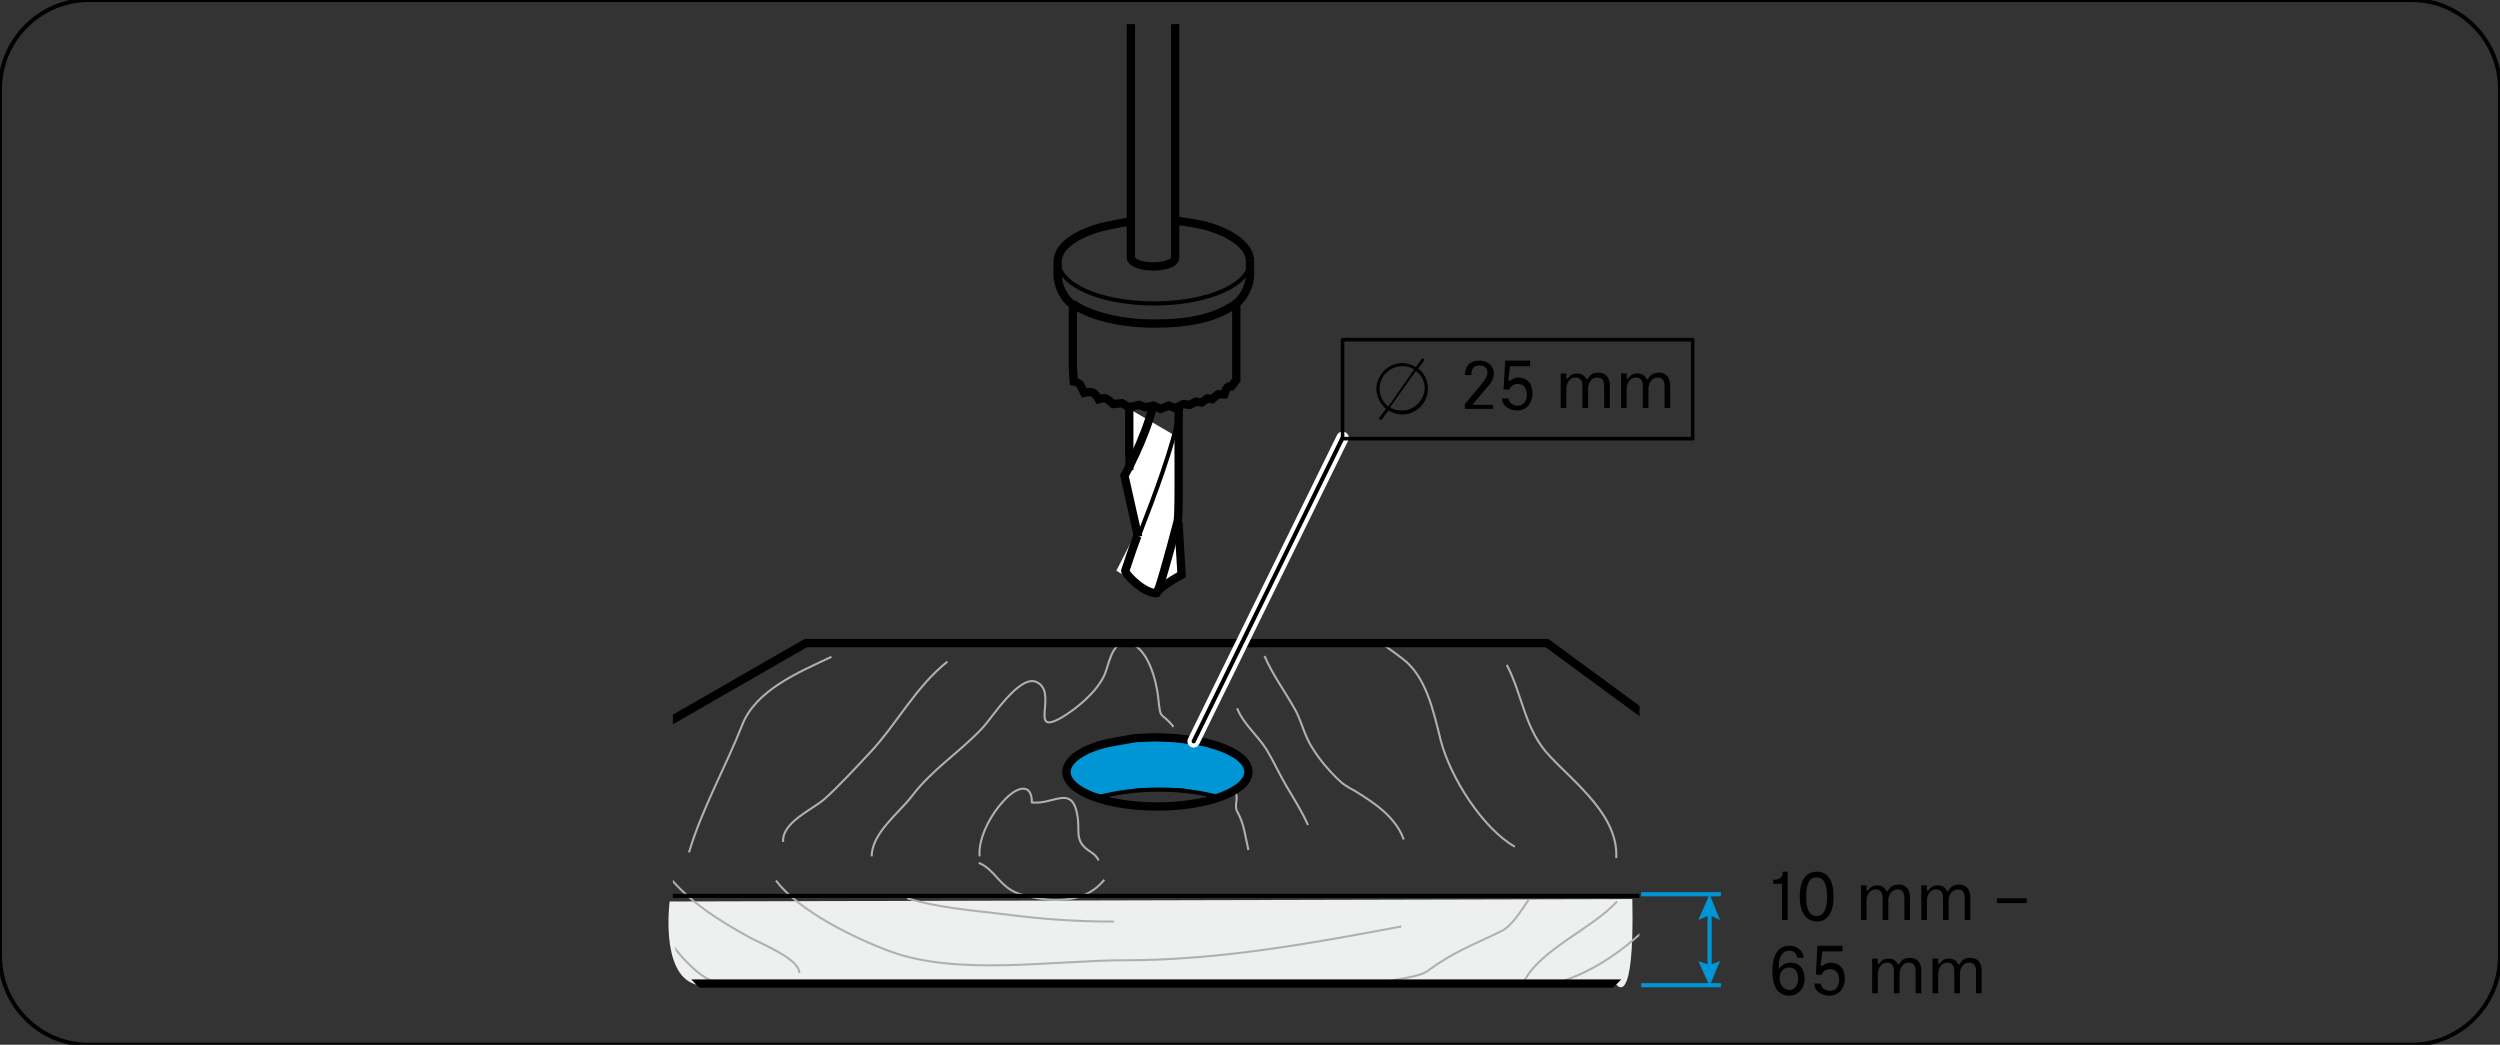 <?xml version="1.0" encoding="utf-8"?>
<!-- Generator: Adobe Illustrator 25.1.0, SVG Export Plug-In . SVG Version: 6.00 Build 0)  -->
<svg version="1.1" xmlns="http://www.w3.org/2000/svg" xmlns:xlink="http://www.w3.org/1999/xlink" x="0px" y="0px" width="310.6px"
	 height="129.8px" viewBox="0 0 310.6 129.8" style="enable-background:new 0 0 310.6 129.8;" xml:space="preserve">
<rect x="0" y="0" width="310.6" height="129.8" fill="#333333" stroke="none"/>
<style type="text/css">
	.st0{fill:none;stroke:#000000;stroke-width:0.5;stroke-miterlimit:10;}
	.st1{fill:#EEEFEF;}
	.st2{fill:#0096D6;}
	.st3{fill:none;stroke:#AFB0B3;stroke-width:0.258;stroke-linejoin:round;}
	.st4{clip-path:url(#SVGID_2_);fill:none;stroke:#AFB0B3;stroke-width:0.258;stroke-linejoin:round;}
	.st5{clip-path:url(#SVGID_4_);fill:none;stroke:#AFB0B3;stroke-width:0.258;stroke-linejoin:round;}
	.st6{clip-path:url(#SVGID_6_);fill:none;stroke:#AFB0B3;stroke-width:0.258;stroke-linejoin:round;}
	.st7{clip-path:url(#SVGID_8_);fill:none;stroke:#000000;stroke-width:1.033;stroke-linejoin:round;}
	.st8{fill:#FFFFFF;}
	.st9{fill:none;stroke:#000000;stroke-width:1.033;}
	.st10{fill:none;stroke:#000000;stroke-width:0.516;}
	.st11{clip-path:url(#SVGID_10_);fill:none;stroke:#000000;stroke-width:1.033;}
	.st12{clip-path:url(#SVGID_12_);fill:none;stroke:#000000;stroke-width:1.033;}
	.st13{clip-path:url(#SVGID_14_);fill:none;stroke:#000000;stroke-width:0.516;stroke-linejoin:round;}
	.st14{clip-path:url(#SVGID_14_);fill:none;stroke:#000000;stroke-width:1.033;stroke-linejoin:round;}
	.st15{fill:none;stroke:#FFFFFF;stroke-width:1.549;stroke-linecap:round;stroke-linejoin:round;}
	.st16{fill:none;stroke:#000000;stroke-width:0.516;stroke-linecap:round;stroke-linejoin:round;}
	.st17{fill:none;stroke:#000000;stroke-width:0.443;stroke-linejoin:round;}
	.st18{fill:none;stroke:#0096D6;stroke-width:0.516;stroke-linejoin:round;}
</style>
<g id="Ebene_1">
	<path class="st0" d="M310.6,118.8c0,6.1-5,11-11,11H11c-6.1,0-11-5-11-11V11C0,5,5,0,11,0h288.6c6.1,0,11,5,11,11V118.8z"/>
	<g>
		<path class="st1" d="M83.2,112c0,0-1.2,9,3.2,10.3h114.4c0,0,2.3,3.4,2-10.6L83.2,112"/>
		<polyline class="st2" points="132.1,95.4 134.8,98.5 137.3,98.7 141.4,97.9 146.8,97.9 151,98.8 154.5,97.2 154.9,94.6 
			149.5,92.2 143.5,91.5 136.2,92.7 132.1,95.4 		"/>
		<path class="st3" d="M112.7,111.6c3.9,1.2,8.1,1.5,12.2,2c4.5,0.6,9,0.9,13.5,0.9"/>
		<g>
			<defs>
				<path id="SVGID_1_" d="M203.7,115.6c0,5.1-4.2,9.3-9.3,9.3H92.9c-5.1,0-9.3-4.2-9.3-9.3V32c0-5.1,4.2-29.9,9.3-29.9h101.5
					c5.1,0,9.3,24.8,9.3,29.9V115.6"/>
			</defs>
			<clipPath id="SVGID_2_">
				<use xlink:href="#SVGID_1_"  style="overflow:visible;"/>
			</clipPath>
			<path class="st4" d="M96.4,109.4c2.9,3.8,9.6,7.1,14.2,8.8c8.4,3.1,20.3,1.1,29.3,1.1c11.5,0,23.1-2.1,34.2-4.2"/>
		</g>
		<path class="st3" d="M121.6,107.2c2,0.8,2.6,3,4.9,3.8c1.5,0.5,3.6,0.9,5.2,0.8c2.2-0.1,4-0.7,5.5-2.5"/>
		<g>
			<defs>
				<path id="SVGID_3_" d="M203.7,115.6c0,5.1-4.2,9.3-9.3,9.3H92.9c-5.1,0-9.3-4.2-9.3-9.3V32c0-5.1,4.2-29.9,9.3-29.9h101.5
					c5.1,0,9.3,24.8,9.3,29.9V115.6"/>
			</defs>
			<clipPath id="SVGID_4_">
				<use xlink:href="#SVGID_3_"  style="overflow:visible;"/>
			</clipPath>
			<path class="st5" d="M82.6,108.3c2.9,3.7,6.6,6,10.6,8.2c1.5,0.8,6.2,2.7,6.1,4.4"/>
			<path class="st5" d="M73.3,108.3c3.1,1.6,5.4,5.3,8.3,7.3c1.6,1.1,2.3,2.5,3.7,3.9c1,1,2.6,2.6,4.3,2.5"/>
			<path class="st5" d="M164.4,122.3c2.2,0,5.4,0.6,7.4-0.2c1.4-0.5,4.4-0.6,5.6-1.5c3.3-2.4,5.4-3.1,9.1-4.9
				c1.3-0.6,2.6-2.7,3.4-3.9"/>
			<path class="st5" d="M189.3,122c2.1-4.1,8.5-6.6,11.6-10"/>
			<path class="st5" d="M205.1,114.8c-3.3,3.2-6.8,5.7-11,7.1"/>
		</g>
		<path class="st3" d="M121.7,106.4c-0.2-2.5,1.7-5.8,3.6-7.5c1.1-1,2.9-1.7,2.9,0.8c2.8,0.3,5.1-2.4,5.7,1.9
			c0.2,1.5-0.2,2.5,0.7,3.5c0.7,0.8,1.4,0.8,1.9,1.8"/>
		<path class="st3" d="M153.5,98.5c0.4,0.6-0.2,1.6,0.2,2.3c0.9,1.6,1,3.1,1.4,4.8"/>
		<path class="st3" d="M108.3,106.4c0-2.9,3.4-5.4,5-7.5c2.6-3.4,5.9-5.4,8.8-8.5c1.2-1.3,4.5-6.5,6.6-5.7c2.9,1.2-1,6.8,3.1,4.5
			c1.9-1.1,4.3-3.1,5.3-5.1c0.7-1.3,0.9-4.5,3-4.2c2.5,0.3,3.6,4.8,3.8,6.8c0.3,3,0.3,1.6,1.9,3.6"/>
		<path class="st3" d="M153.7,88c0.8,2,2.6,3.4,3.7,5.2c0.9,1.5,1.6,3.1,2.5,4.6c0.9,1.5,1.9,3.1,2.6,4.7"/>
		<path class="st3" d="M97.3,104.6c-0.2-2.4,3.6-4,5.1-5.3c1.8-1.6,3.9-3.9,5.6-5.7c3.4-3.6,5.7-8.2,9.7-11.4"/>
		<g>
			<defs>
				<path id="SVGID_5_" d="M203.7,115.6c0,5.1-4.2,9.3-9.3,9.3H92.9c-5.1,0-9.3-4.2-9.3-9.3V32c0-5.1,4.2-29.9,9.3-29.9h101.5
					c5.1,0,9.3,24.8,9.3,29.9V115.6"/>
			</defs>
			<clipPath id="SVGID_6_">
				<use xlink:href="#SVGID_5_"  style="overflow:visible;"/>
			</clipPath>
			<path class="st6" d="M82.9,105.3c0-3.1,0.6-7.6-1-10.3c-0.8-1.4-2.4-2-3.1-3.4"/>
		</g>
		<path class="st3" d="M85.6,105.9c1.6-5.4,4.6-10.7,6.6-15.8c1.7-4.4,7.1-6.6,11.1-8.5"/>
		<path class="st3" d="M157.1,81.5c1,2.3,2.4,4.2,3.6,6.3c1,1.6,1.3,3.6,2.4,5.2c0.8,1.3,1.8,2.5,2.9,3.6c0.9,0.9,1.3,1.1,2.4,1.7
			c2.4,1.5,5,3.2,6,6"/>
		<path class="st3" d="M188.2,105.2c-4-2.3-8-8.6-9.2-13.2c-0.9-3.6-1.8-8-4.8-10.2c-1.2-0.9-2.2-1.7-3.5-2.3"/>
		<path class="st3" d="M200.8,106.6c0.3-5.2-5-9.2-8.2-12.6c-3.2-3.3-3.4-7.6-5.4-11.4"/>
		<g>
			<defs>
				<path id="SVGID_7_" d="M203.7,115.6c0,5.1-4.2,9.3-9.3,9.3H92.9c-5.1,0-9.3-4.2-9.3-9.3V32c0-5.1,4.2-29.9,9.3-29.9h101.5
					c5.1,0,9.3,24.8,9.3,29.9V115.6"/>
			</defs>
			<clipPath id="SVGID_8_">
				<use xlink:href="#SVGID_7_"  style="overflow:visible;"/>
			</clipPath>
			<polyline class="st7" points="229.8,107.5 192.2,79.9 100.1,79.9 52.1,107.5 			"/>
		</g>
		<polyline class="st8" points="139.7,59.2 141.4,65.6 138.7,70.9 143,73.6 146.8,71.4 146,59.5 146.8,54.6 140.3,50.8 		"/>
		<path class="st9" d="M133.1,37.7c-1.1-0.8-1.7-2.5-1.7-3.5c0-0.6,0-1.3,0-1.9"/>
		<path class="st9" d="M153.3,37.9c-2.4,1.6-5.5,2.3-9.9,2.3c-4.3,0-8.1-1-10.2-2.5"/>
		<path class="st9" d="M155.3,32.4c0,0.5,0,1.2,0,1.8c0,1.1-0.7,2.9-2,3.7"/>
		<path class="st9" d="M153.6,37.4c0,0.5,0,7.8,0,8.3c0,0.4,0,1.5,0,1.5L153,48c0,0-0.4,0-0.5,0.1c-0.1,0.1-0.4,0.9-0.4,0.9l-0.8,0
			l-0.7,0.6l-0.6-0.1l-0.7,0.5l-0.7-0.1l-0.8,0.4l-0.8-0.1l-1,0.5l-0.8-0.3l-1,0.4l-0.9-0.4l-1,0.2l-0.8-0.3l-1.2,0.3l-0.9-0.5
			l-1.1,0.1c0,0-0.5-0.5-0.9-0.7c-0.2-0.1-0.9,0.1-0.9,0.1s-0.4-0.7-0.7-0.8c-0.4-0.2-1.1,0-1.1,0s-0.4-0.8-0.5-1
			c-0.2-0.3-0.8-0.4-0.8-0.4s-0.1-1.2-0.1-1.6c0-0.6,0-7.8,0-8.4"/>
		<path class="st9" d="M141.3,66.6c-0.8,2.1-1.2,3.5-1.5,4.3c-0.1,0.3,2.2,2.8,3.9,2.8c0.2,0,1.7-5.4,2.6-8.9c0.3-1,0-13.9,0.2-14.4
			"/>
		<path class="st10" d="M146.4,51.6c-0.5,3.4-3,10.1-4.8,14.7"/>
		<path class="st9" d="M143.5,74c0-0.8,3.3-2.6,3.3-2.6l-0.4-6.6"/>
		<path class="st9" d="M141.4,66.7l-1.7-7.6c0,0,2.5-4.4,3.6-8.8"/>
		<line class="st9" x1="140.3" y1="50.8" x2="140.3" y2="58.4"/>
		<g>
			<defs>
				<path id="SVGID_9_" d="M203.7,115.6c0,5.1-4.2,9.3-9.3,9.3H92.9c-5.1,0-9.3-4.2-9.3-9.3V32c0-5.1,4.2-29.9,9.3-29.9h101.5
					c5.1,0,9.3,24.8,9.3,29.9V115.6"/>
			</defs>
			<clipPath id="SVGID_10_">
				<use xlink:href="#SVGID_9_"  style="overflow:visible;"/>
			</clipPath>
			<path class="st11" d="M131.4,32.4c0.1-1.8,2.2-3.3,5.5-4.2c0,0,1.7-0.4,3.6-0.7"/>
		</g>
		<path class="st10" d="M155.3,32.5c0,2.9-5.3,5.2-11.9,5.2c-6.6,0-11.9-2.3-11.9-5.2c0,0,0-0.1,0-0.1"/>
		<g>
			<defs>
				<path id="SVGID_11_" d="M203.7,115.6c0,5.1-4.2,9.3-9.3,9.3H92.9c-5.1,0-9.3-4.2-9.3-9.3V32c0-5.1,4.2-29.9,9.3-29.9h101.5
					c5.1,0,9.3,24.8,9.3,29.9V115.6"/>
			</defs>
			<clipPath id="SVGID_12_">
				<use xlink:href="#SVGID_11_"  style="overflow:visible;"/>
			</clipPath>
			<path class="st12" d="M145.7,27.4c2.2,0.2,3.9,0.6,3.9,0.6c3.4,0.9,5.7,2.6,5.7,4.4"/>
			<path class="st12" d="M146,3c0,0.3,0,28.8,0,29c0,0.7-1.3,1.1-2.8,1.1c-1.5,0-2.7-0.5-2.7-1.1c0-0.2,0-27.5,0-29"/>
		</g>
		<path class="st9" d="M145.9,91.7c2,0.2,3.7,0.5,3.7,0.5c3.3,0.8,5.5,2.1,5.5,3.7c0,2.4-5.1,4.3-11.3,4.3c-6.3,0-11.3-1.9-11.3-4.3
			c0-1.5,2.1-2.9,5.2-3.6c0,0,1.6-0.3,3.4-0.6l2.4-0.1L145.9,91.7z"/>
		<path class="st10" d="M136.3,99.1c2.1-0.6,4.8-1,7.7-1c2.9,0,5.5,0.4,7.6,1"/>
		<g>
			<defs>
				<path id="SVGID_13_" d="M203.7,115.6c0,5.1-4.2,9.3-9.3,9.3H92.9c-5.1,0-9.3-4.2-9.3-9.3V32c0-5.1,4.2-29.9,9.3-29.9h101.5
					c5.1,0,9.3,24.8,9.3,29.9V115.6"/>
			</defs>
			<clipPath id="SVGID_14_">
				<use xlink:href="#SVGID_13_"  style="overflow:visible;"/>
			</clipPath>
			<line class="st13" x1="52.1" y1="111.3" x2="229.8" y2="111.3"/>
			<line class="st14" x1="229.8" y1="122.2" x2="52.1" y2="122.2"/>
		</g>
		<path d="M172.2,50.8c-0.7-0.6-1.2-1.5-1.2-2.5c0-1.7,1.5-3.2,3.2-3.2c0.6,0,1.2,0.2,1.7,0.5l0.8-1.1l0.3,0.2l-0.8,1.1
			c0.8,0.6,1.2,1.5,1.2,2.5c0,1.8-1.5,3.2-3.2,3.2c-0.6,0-1.2-0.2-1.7-0.5l-0.9,1.2l-0.3-0.2L172.2,50.8z M175.7,45.9
			c-0.4-0.3-0.9-0.4-1.5-0.4c-1.5,0-2.8,1.2-2.8,2.8c0,0.9,0.4,1.7,1.1,2.2L175.7,45.9z M172.7,50.6c0.4,0.3,0.9,0.4,1.5,0.4
			c1.5,0,2.8-1.3,2.8-2.8c0-0.9-0.4-1.6-1.1-2.1L172.7,50.6z"/>
		<g>
			<path d="M185.5,50.1v0.7H182v-0.6l2-2.4c0.4-0.5,0.8-1,0.8-1.5c0-0.6-0.4-0.9-1-0.9c-0.7,0-1,0.4-1,1.2h-0.8
				c0-1.1,0.6-1.8,1.8-1.8c1.2,0,1.8,0.8,1.8,1.6c0,0.7-0.5,1.4-1,1.9l-1.5,1.8c0,0-0.1,0.1-0.1,0.1c0,0,0,0.1,0.1,0.1H185.5z"/>
			<path d="M187,44.8h3.1v0.7h-2.5l-0.2,1.7c0,0.1,0,0.1,0.1,0.1c0,0,0.1,0,0.1,0c0.3-0.2,0.6-0.4,1-0.4c1.1,0,1.8,0.7,1.8,2
				c0,1.1-0.7,2.1-1.9,2.1c-1,0-1.9-0.6-1.9-1.5h0.8c0.1,0.6,0.6,0.9,1.2,0.9c0.7,0,1.1-0.6,1.1-1.4c0-0.7-0.4-1.3-1.1-1.3
				c-0.6,0-0.9,0.3-1.1,0.7h-0.7L187,44.8z"/>
			<path d="M194.6,47C194.6,47,194.6,47.1,194.6,47c0.1,0.1,0.1,0.1,0.2,0c0.3-0.4,0.6-0.6,1.1-0.6c0.6,0,0.9,0.2,1.2,0.7
				c0,0,0,0,0.1,0s0.1,0,0.1-0.1c0.3-0.5,0.7-0.7,1.3-0.7c0.9,0,1.4,0.6,1.4,1.6v2.8h-0.7v-2.7c0-0.8-0.3-1.1-0.9-1.1
				c-0.6,0-1.1,0.6-1.1,1.4v2.4h-0.7v-2.7c0-0.8-0.3-1.1-0.9-1.1c-0.6,0-1.1,0.6-1.1,1.4v2.4h-0.7v-4.3h0.7V47z"/>
			<path d="M202.1,47C202.1,47,202.1,47.1,202.1,47c0.1,0.1,0.1,0.1,0.2,0c0.3-0.4,0.6-0.6,1.1-0.6c0.6,0,0.9,0.2,1.2,0.7
				c0,0,0,0,0.1,0s0.1,0,0.1-0.1c0.3-0.5,0.7-0.7,1.3-0.7c0.9,0,1.4,0.6,1.4,1.6v2.8h-0.7v-2.7c0-0.8-0.3-1.1-0.9-1.1
				c-0.6,0-1.1,0.6-1.1,1.4v2.4h-0.7v-2.7c0-0.8-0.3-1.1-0.9-1.1c-0.6,0-1.1,0.6-1.1,1.4v2.4h-0.7v-4.3h0.7V47z"/>
		</g>
		<line class="st15" x1="166.8" y1="54.4" x2="148.3" y2="92.1"/>
		<line class="st16" x1="166.8" y1="54.4" x2="148.3" y2="92.1"/>
		<rect x="166.8" y="42.2" class="st17" width="43.5" height="12.3"/>
		<g>
			<path d="M221.4,114.3v-4.5h-1.1v-0.5l0.1,0c0.7,0,1.1-0.3,1.1-1h0.6v6H221.4z"/>
			<path d="M223.6,111.4c0-2.2,0.9-3.1,2.1-3.1c1.2,0,2.1,0.8,2.1,3.1c0,2.2-0.9,3.1-2.1,3.1C224.5,114.4,223.6,113.6,223.6,111.4z
				 M224.4,111.4c0,1.8,0.5,2.4,1.3,2.4s1.3-0.7,1.3-2.4s-0.5-2.4-1.3-2.4S224.4,109.6,224.4,111.4z"/>
			<path d="M231.9,110.6C231.9,110.6,232,110.7,231.9,110.6c0.1,0.1,0.1,0.1,0.2,0c0.3-0.4,0.6-0.6,1.1-0.6c0.6,0,0.9,0.2,1.2,0.7
				c0,0,0,0,0.1,0s0.1,0,0.1-0.1c0.3-0.5,0.7-0.7,1.3-0.7c0.9,0,1.4,0.6,1.4,1.6v2.8h-0.7v-2.7c0-0.8-0.3-1.1-0.9-1.1
				c-0.6,0-1.1,0.6-1.1,1.4v2.4h-0.7v-2.7c0-0.8-0.3-1.1-0.9-1.1c-0.6,0-1.1,0.6-1.1,1.4v2.4h-0.7V110h0.7V110.6z"/>
			<path d="M239.4,110.6C239.4,110.6,239.4,110.7,239.4,110.6c0.1,0.1,0.1,0.1,0.2,0c0.3-0.4,0.6-0.6,1.1-0.6c0.6,0,0.9,0.2,1.2,0.7
				c0,0,0,0,0.1,0s0.1,0,0.1-0.1c0.3-0.5,0.7-0.7,1.3-0.7c0.9,0,1.4,0.6,1.4,1.6v2.8h-0.7v-2.7c0-0.8-0.3-1.1-0.9-1.1
				c-0.6,0-1.1,0.6-1.1,1.4v2.4h-0.7v-2.7c0-0.8-0.3-1.1-0.9-1.1c-0.6,0-1.1,0.6-1.1,1.4v2.4h-0.7V110h0.7V110.6z"/>
			<path d="M248.1,111.6h3.7v0.6h-3.7V111.6z"/>
			<path d="M221,120.4C221,120.4,221.1,120.4,221,120.4c0.4-0.6,0.9-0.8,1.5-0.8c1,0,1.7,0.7,1.7,2c0,1.2-0.8,2.1-1.9,2.1
				c-1.2,0-2.1-0.8-2.1-3.1c0-2.2,0.9-3.1,2.1-3.1c1,0,1.7,0.6,1.8,1.5h-0.8c-0.1-0.6-0.5-0.9-1-0.9
				C221.6,118.1,220.9,118.7,221,120.4C220.9,120.4,221,120.4,221,120.4z M222.3,120.2c-0.7,0-1.2,0.5-1.2,1.4
				c0,0.8,0.6,1.4,1.2,1.4c0.6,0,1.1-0.5,1.1-1.4S223,120.2,222.3,120.2z"/>
			<path d="M225.8,117.5h3.1v0.7h-2.5l-0.2,1.7c0,0.1,0,0.1,0.1,0.1c0,0,0.1,0,0.1,0c0.3-0.2,0.6-0.4,1-0.4c1.1,0,1.8,0.7,1.8,2
				c0,1.1-0.7,2.1-1.9,2.1c-1,0-1.9-0.6-1.9-1.5h0.8c0.1,0.6,0.6,0.9,1.2,0.9c0.7,0,1.1-0.6,1.1-1.4c0-0.7-0.4-1.3-1.1-1.3
				c-0.6,0-0.9,0.3-1.1,0.7h-0.7L225.8,117.5z"/>
			<path d="M233.3,119.7C233.3,119.8,233.3,119.8,233.3,119.7c0.1,0.1,0.1,0.1,0.2,0c0.3-0.4,0.6-0.6,1.1-0.6c0.6,0,0.9,0.2,1.2,0.7
				c0,0,0,0,0.1,0s0.1,0,0.1-0.1c0.3-0.5,0.7-0.7,1.3-0.7c0.9,0,1.4,0.6,1.4,1.6v2.8H238v-2.7c0-0.8-0.3-1.1-0.9-1.1
				c-0.6,0-1.1,0.6-1.1,1.4v2.4h-0.7v-2.7c0-0.8-0.3-1.1-0.9-1.1c-0.6,0-1.1,0.6-1.1,1.4v2.4h-0.7v-4.3h0.7V119.7z"/>
			<path d="M240.8,119.7C240.8,119.8,240.8,119.8,240.8,119.7c0.1,0.1,0.1,0.1,0.2,0c0.3-0.4,0.6-0.6,1.1-0.6c0.6,0,0.9,0.2,1.2,0.7
				c0,0,0,0,0.1,0s0.1,0,0.1-0.1c0.3-0.5,0.7-0.7,1.3-0.7c0.9,0,1.4,0.6,1.4,1.6v2.8h-0.7v-2.7c0-0.8-0.3-1.1-0.9-1.1
				c-0.6,0-1.1,0.6-1.1,1.4v2.4h-0.7v-2.7c0-0.8-0.3-1.1-0.9-1.1c-0.6,0-1.1,0.6-1.1,1.4v2.4h-0.7v-4.3h0.7V119.7z"/>
		</g>
		<line class="st18" x1="213.8" y1="111.1" x2="203.9" y2="111.1"/>
		<line class="st18" x1="213.8" y1="122.4" x2="203.9" y2="122.4"/>
		<g>
			<g>
				<line class="st18" x1="212.4" y1="113.3" x2="212.4" y2="120.4"/>
				<g>
					<polygon class="st2" points="211,114.3 212.4,113.7 213.7,114.3 212.4,111.1 					"/>
				</g>
				<g>
					<polygon class="st2" points="211,119.4 212.4,119.9 213.7,119.4 212.4,122.5 					"/>
				</g>
			</g>
		</g>
	</g>
</g>
<g id="Ebene_2">
	<g>
	</g>
	<g>
	</g>
	<g>
	</g>
	<g>
	</g>
	<g>
	</g>
	<g>
	</g>
	<g>
	</g>
</g>
</svg>
